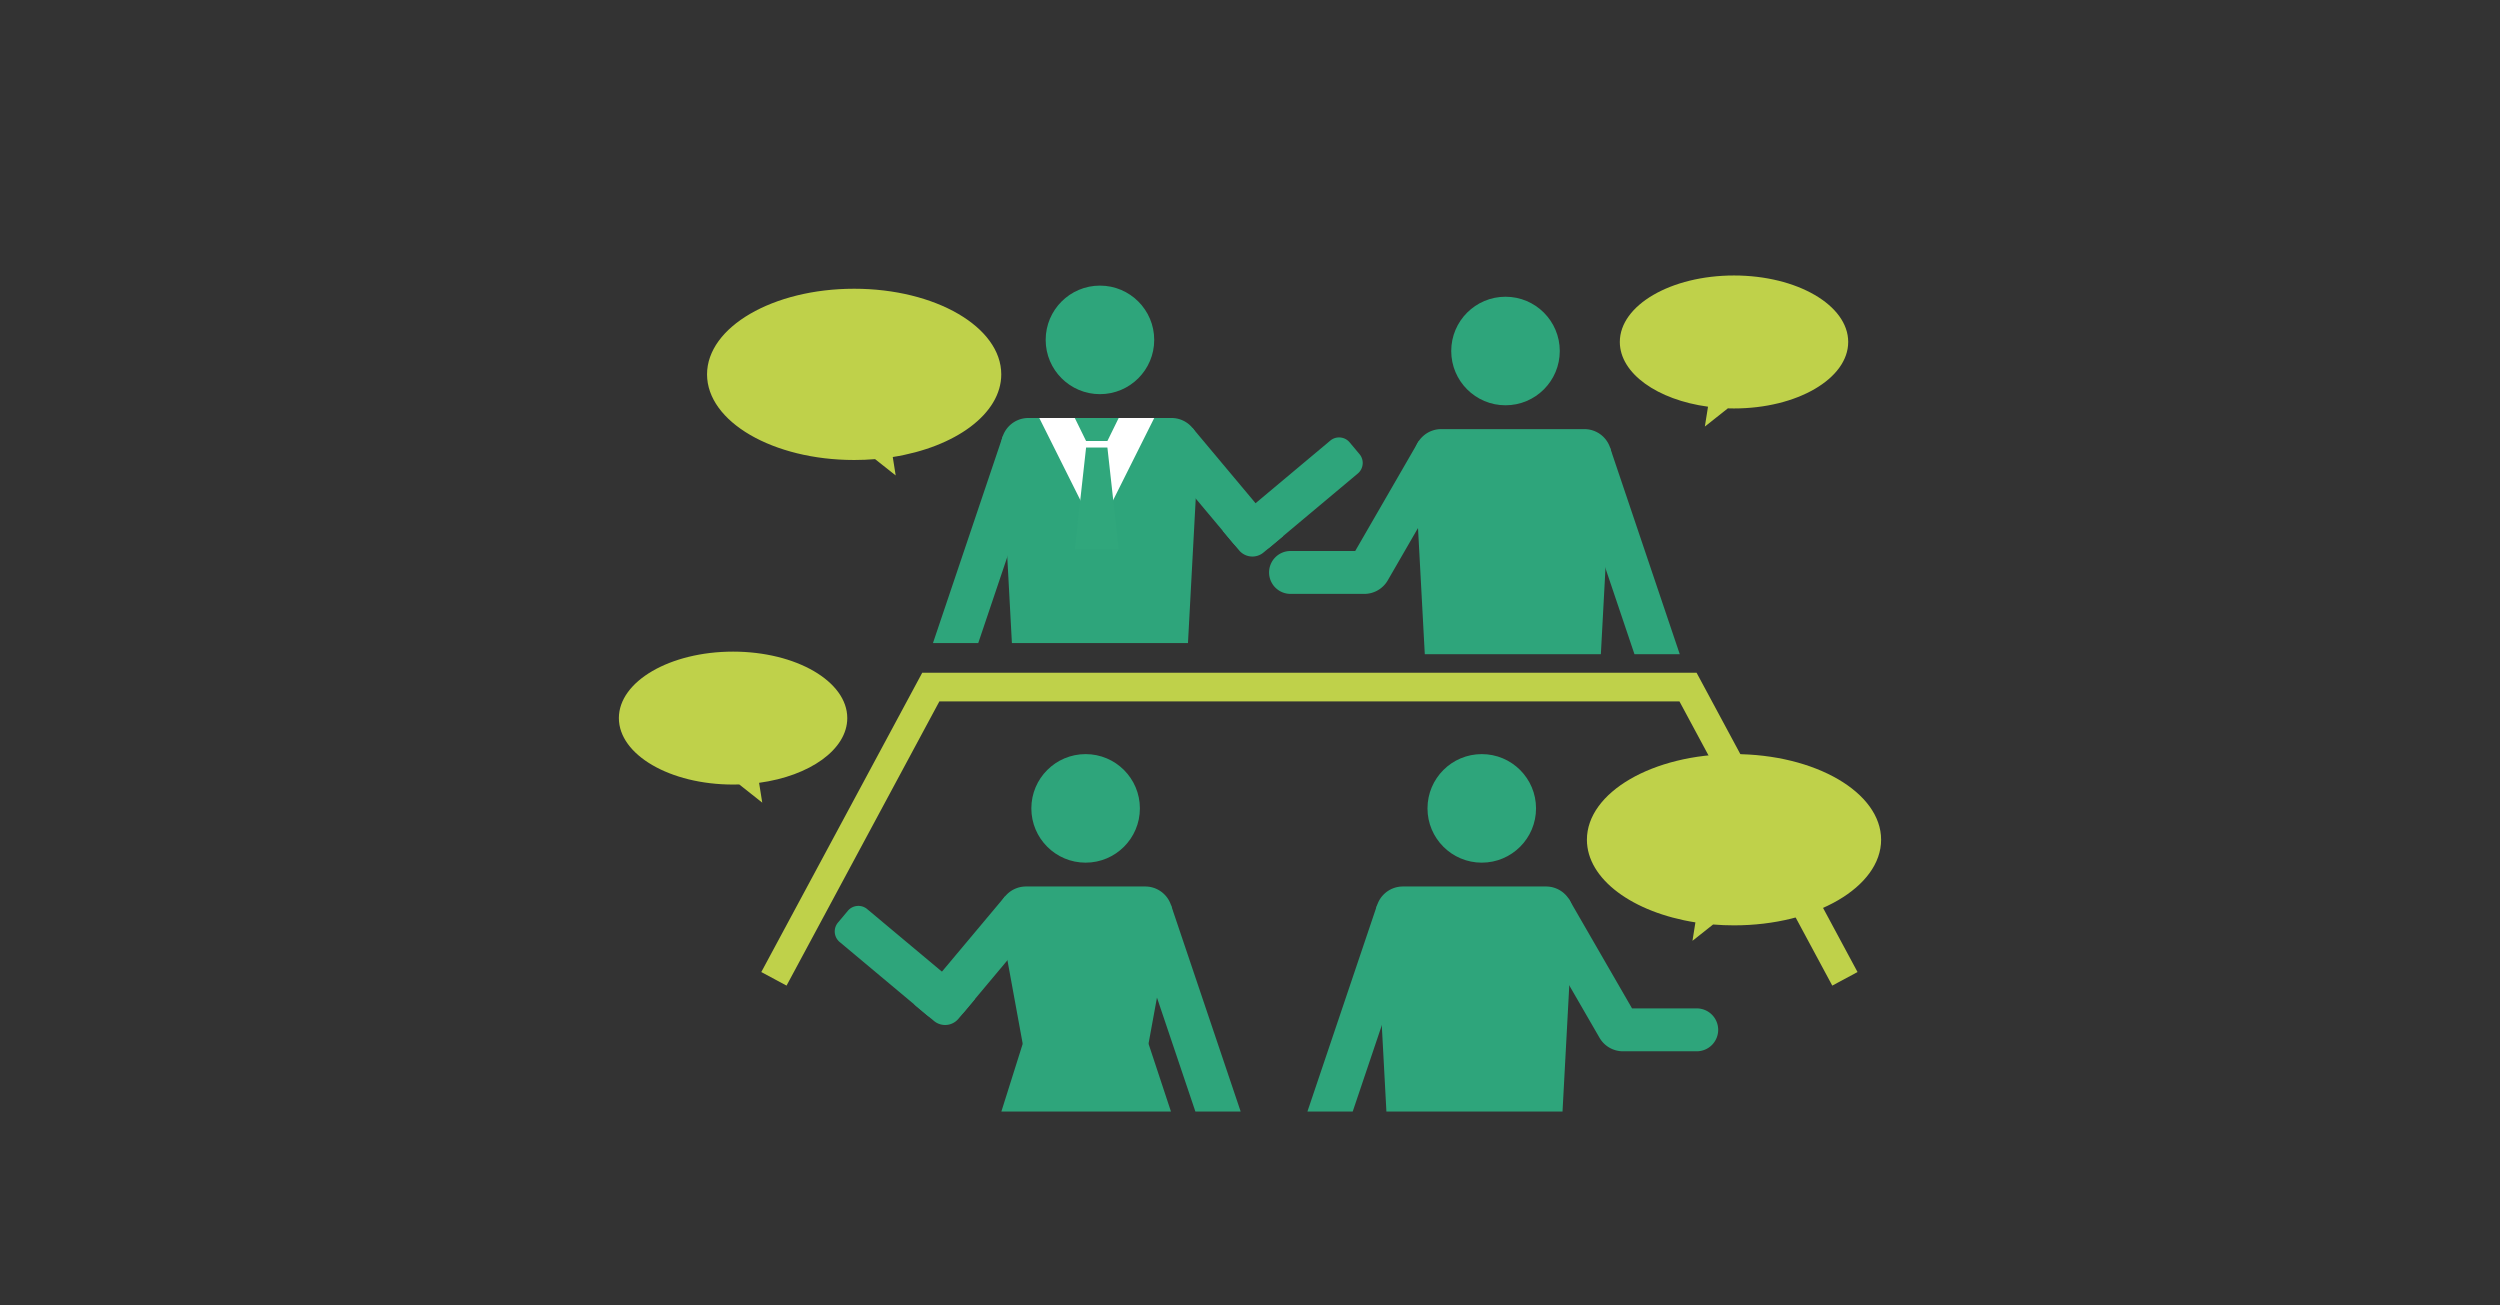 <svg xmlns="http://www.w3.org/2000/svg" width="408" height="213" viewBox="0 0 408 213"><rect x="0" y="0" width="408" height="213" fill="#333333" stroke="none"/><defs><style>.a{fill:#2ea57b;}.b{fill:#bfd14a;}.c{fill:#fff;}.d{fill:#30a77c;}.e{fill:none;}</style></defs><g transform="translate(101 44.959)"><path class="a" d="M8141.183,4663.59l1.736-32.312a4.42,4.42,0,0,0-4.421-4.42h-23.365a4.419,4.419,0,0,0-4.42,4.42l1.735,32.312Z" transform="translate(-8048.306 -4603.6)"/><path class="a" d="M8122.584,4628.3l-11.632,34.489h-7.39l11.381-33.727Z" transform="translate(-8052.304 -4602.796)"/><path class="a" d="M8133.135,4627.894l-6.72,2.876,13.312,15.891a4.42,4.42,0,0,0,6.225.549l1.977-1.656Z" transform="translate(-8039.523 -4603.02)"/><path class="a" d="M2.835,0H7A0,0,0,0,1,7,0V22.9a2.245,2.245,0,0,1-2.245,2.245H2.245A2.245,2.245,0,0,1,0,22.9V2.835A2.835,2.835,0,0,1,2.835,0Z" transform="translate(103.038 47.026) rotate(-129.955)"/><path class="b" d="M8260.379,4704.581l-24.941-46.383h-120.78l-24.942,46.383-4.12-2.214,26.265-48.847h126.372l26.268,48.847Z" transform="translate(-8062.352 -4588.689)"/><circle class="a" cx="8.857" cy="8.857" r="8.857" transform="translate(69.654 1.654)"/><circle class="a" cx="8.857" cy="8.857" r="8.857" transform="translate(67.316 78.112)"/><path class="a" d="M8114.36,4701.618h20.511l3.9-21.305a4.419,4.419,0,0,0-4.418-4.419h-19.469a4.42,4.42,0,0,0-4.419,4.419Z" transform="translate(-8048.444 -4576.177)"/><path class="a" d="M8123.571,4677.332l11.631,34.49h7.39l-11.38-33.728Z" transform="translate(-8041.114 -4575.374)"/><path class="a" d="M8116.408,4676.929l6.721,2.878-13.312,15.888a4.417,4.417,0,0,1-6.226.549l-1.979-1.656Z" transform="translate(-8053.393 -4575.598)"/><path class="a" d="M2.245,0h2.51A2.245,2.245,0,0,1,7,2.245v22.9a0,0,0,0,1,0,0H2.835A2.835,2.835,0,0,1,0,22.313V2.245A2.245,2.245,0,0,1,2.245,0Z" transform="matrix(0.642, -0.767, 0.767, 0.642, 34.311, 107.335)"/><path class="a" d="M8110.721,4703.428H8138.4l-3.665-11.086h-20.52Z" transform="translate(-8048.3 -4566.98)"/><g transform="translate(68.611 23.259)"><path class="c" d="M8124.068,4645.614l-9.378-18.756h18.757Z" transform="translate(-8114.689 -4626.858)"/><path class="d" d="M8121.989,4626.858h-3.58l1.841,3.755h3.477l1.842-3.755Z" transform="translate(-8112.611 -4626.858)"/><path class="d" d="M8121.989,4646.547h3.58l-1.842-16.6h-3.477l-1.841,16.6Z" transform="translate(-8112.611 -4625.132)"/></g><g transform="translate(106.114 3.469)"><circle class="a" cx="8.857" cy="8.857" r="8.857" transform="translate(29.727)"/><path class="a" d="M8170.351,4630.809l-7.211-1.512L8152.8,4647.2h-10.558a3.5,3.5,0,0,0-3.5,3.5h0a3.5,3.5,0,0,0,3.5,3.5h12.042a4.419,4.419,0,0,0,3.828-2.209Z" transform="translate(-8138.744 -4605.705)"/><path class="a" d="M8184.4,4664.754l1.734-32.312a4.42,4.42,0,0,0-4.419-4.42h-23.366a4.42,4.42,0,0,0-4.42,4.42l1.735,32.312Z" transform="translate(-8130.253 -4606.418)"/></g><path class="a" d="M8169.527,4629.459l11.631,34.49h7.392l-11.382-33.728Z" transform="translate(-8015.415 -4602.146)"/><path class="b" d="M14.392,21.413C6.143,20.3,0,15.991,0,10.847,0,4.857,8.341,0,18.635,0S37.272,4.857,37.272,10.847,28.931,21.7,18.635,21.7c-.338,0-.674-.005-1.006-.016l-3.752,2.971Z" transform="translate(163.355)"/><path class="b" d="M27.424,27.808q-1.674.139-3.414.14C10.751,27.948,0,21.69,0,13.974S10.751,0,24.01,0,48.016,6.256,48.016,13.974c0,6.448-7.506,11.878-17.708,13.489l.478,3.009Z" transform="translate(14.39 2.164)"/><path class="b" d="M17.707,27.462C7.5,25.851,0,20.423,0,13.972,0,6.256,10.746,0,24.006,0S48.014,6.256,48.014,13.972,37.267,27.948,24.006,27.948c-1.159,0-2.3-.048-3.414-.14l-3.364,2.663Z" transform="translate(157.984 78.111)"/><path class="b" d="M19.648,21.678c-.334.01-.671.016-1.011.016C8.346,21.694,0,16.839,0,10.845S8.346,0,18.637,0,37.275,4.856,37.275,10.845c0,5.143-6.144,9.448-14.393,10.566l.517,3.238Z" transform="translate(0 61.386)"/><g transform="translate(112.371 78.112)"><g transform="translate(11.159)"><circle class="a" cx="8.857" cy="8.857" r="8.857" transform="translate(8.437)"/><path class="a" d="M8165.479,4678.681l7.212-1.512,10.337,17.906h10.558a3.5,3.5,0,0,1,3.5,3.5h0a3.5,3.5,0,0,1-3.5,3.5h-12.041a4.413,4.413,0,0,1-3.827-2.21Z" transform="translate(-8141.208 -4653.576)"/><path class="a" d="M8151.646,4712.625l-1.732-32.312a4.419,4.419,0,0,1,4.418-4.419H8177.7a4.42,4.42,0,0,1,4.419,4.419l-1.733,32.312Z" transform="translate(-8149.914 -4654.289)"/></g><path class="a" d="M8161.779,4677.332l-11.632,34.49h-7.391l11.381-33.728Z" transform="translate(-8142.757 -4653.486)"/></g><rect class="e" width="408" height="213" transform="translate(-101 -44.959)"/></g></svg>
